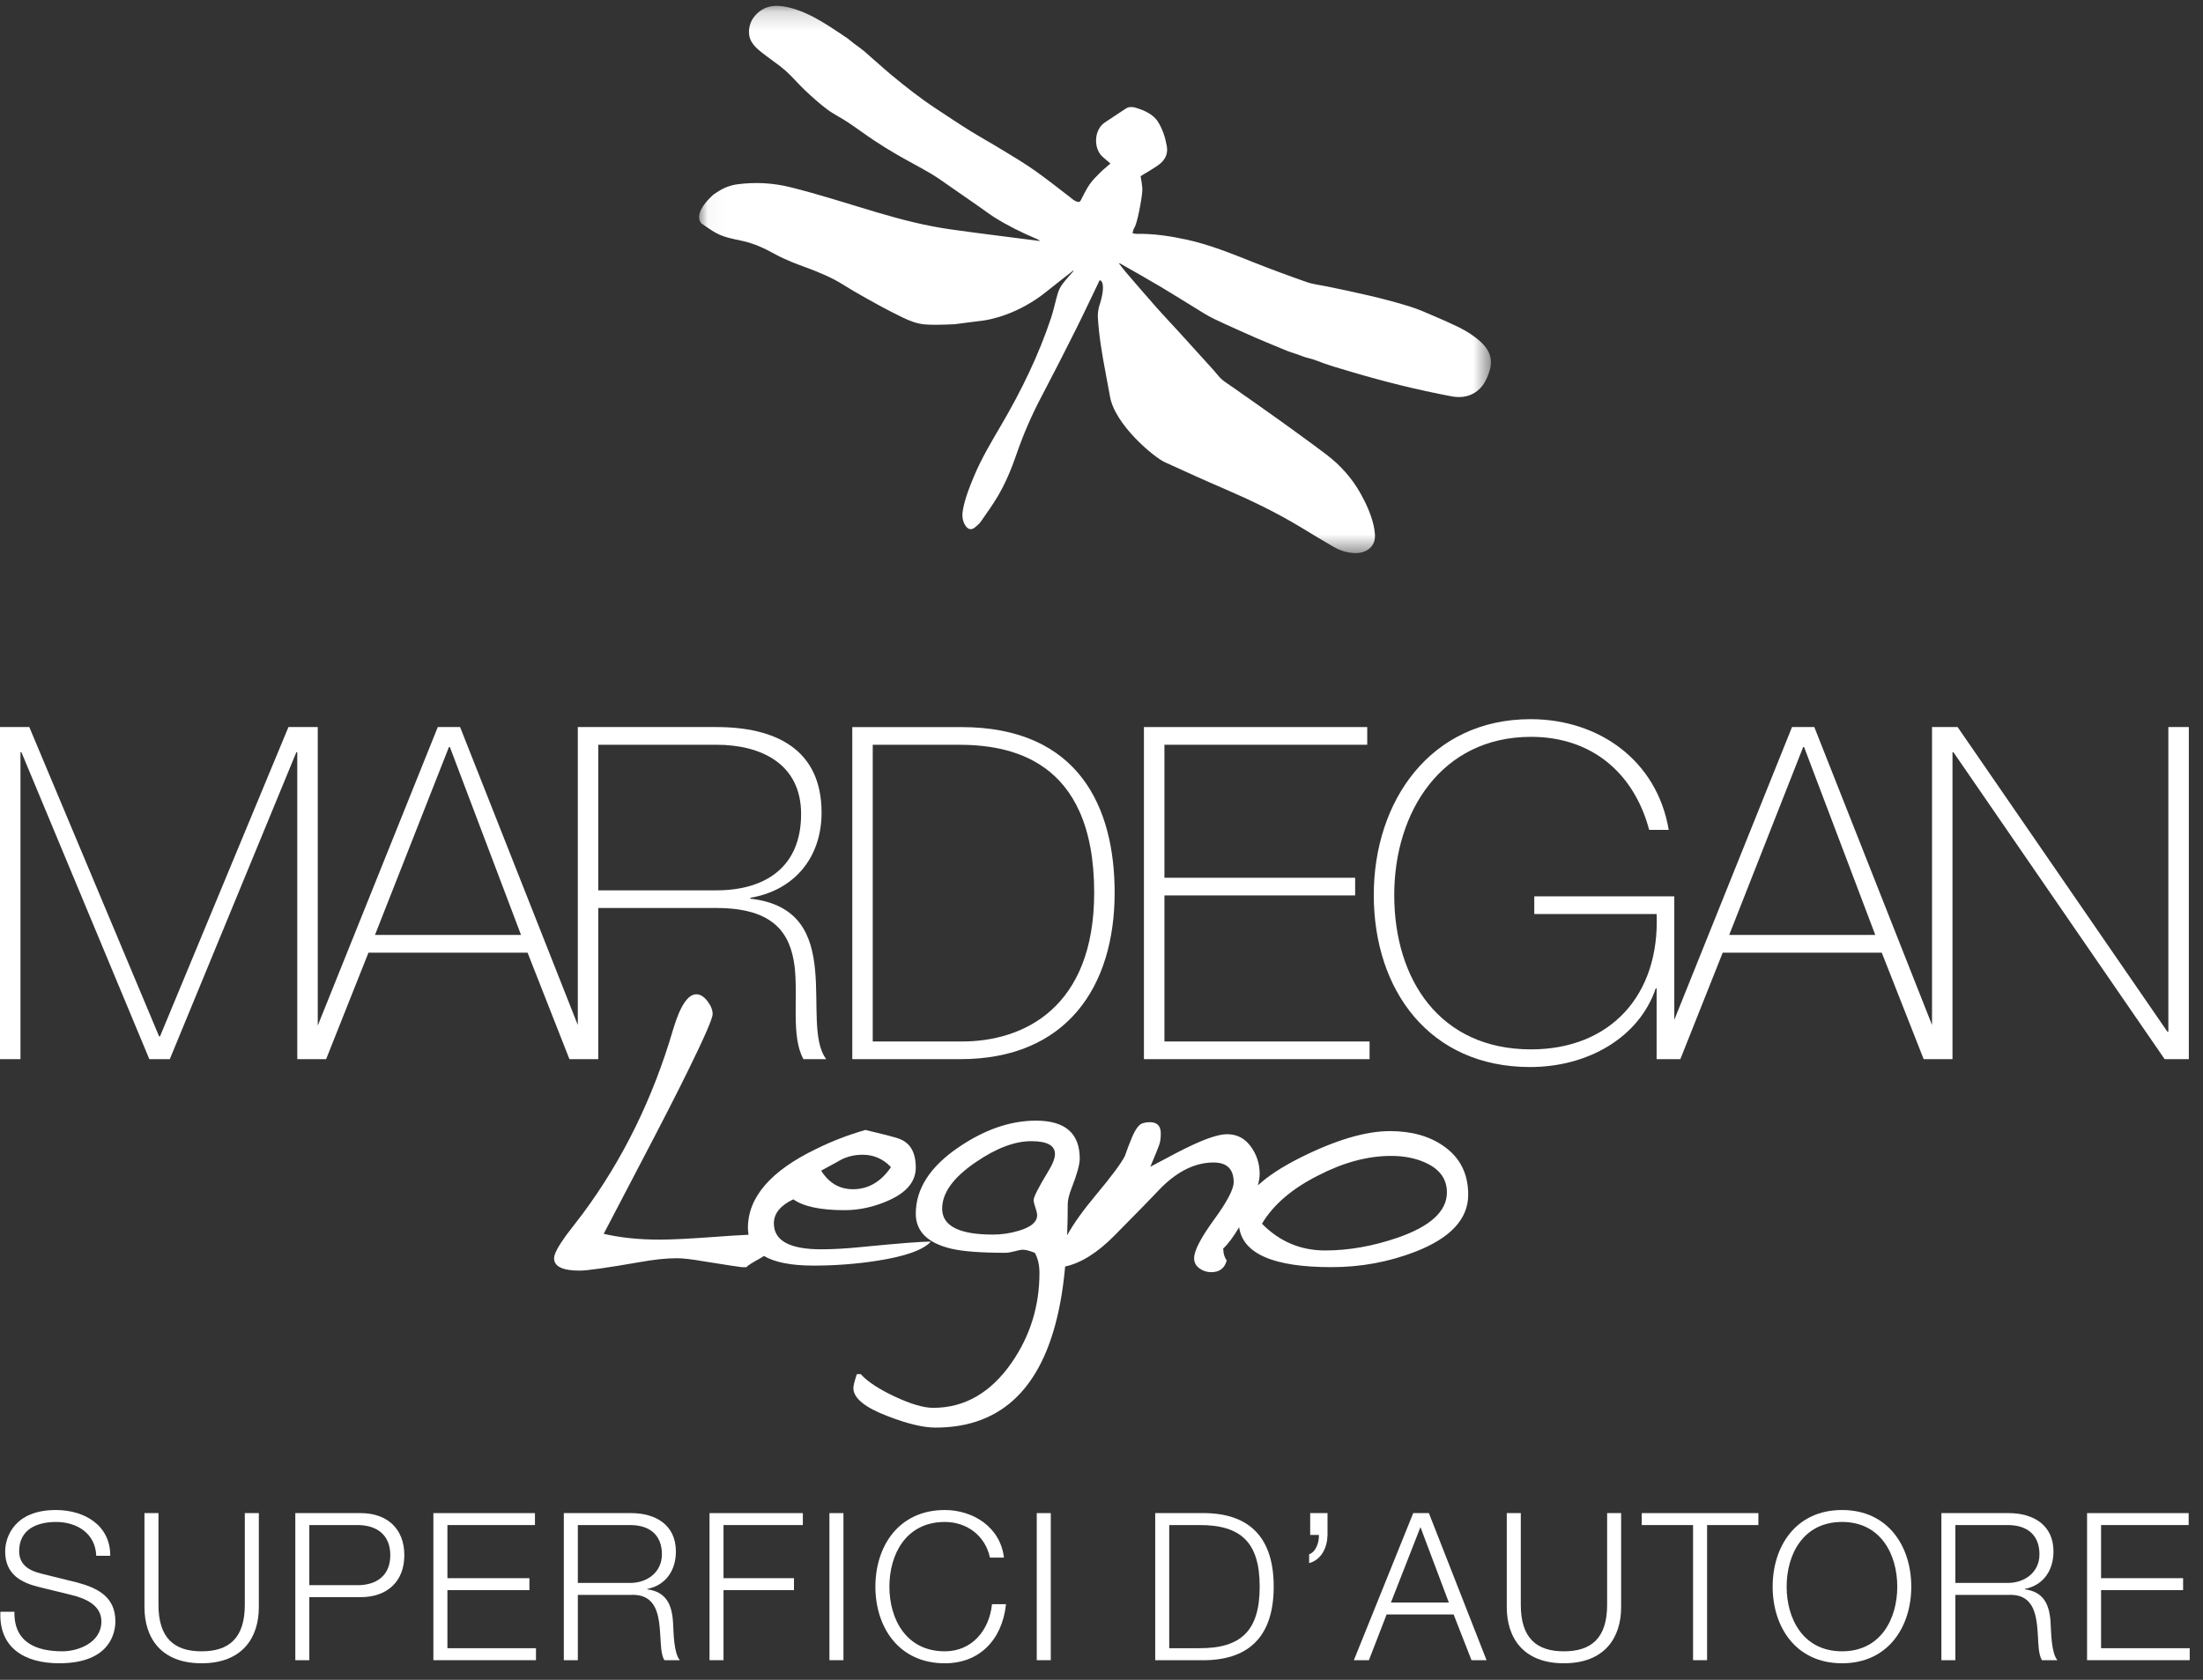 <?xml version="1.0" encoding="UTF-8"?>
<svg width="118px" height="90px" viewBox="0 0 118 90" version="1.1" xmlns="http://www.w3.org/2000/svg" xmlns:xlink="http://www.w3.org/1999/xlink">
    <rect x="0" y="0" width="118" height="90" fill="#333333" stroke="none"/>
    <!-- Generator: Sketch 59.1 (86144) - https://sketch.com -->
    <title>Group 40</title>
    <desc>Created with Sketch.</desc>
    <defs>
        <polygon id="path-1" points="0.033 0.171 42.448 0.171 42.448 29.491 0.033 29.491"></polygon>
    </defs>
    <g id="mardegna-kft" stroke="none" stroke-width="1" fill="none" fill-rule="evenodd">
        <g id="DK-&gt;-mardegna-kft" transform="translate(-661, -20)">
            <g id="Group-40" transform="translate(661, 20)">
                <path d="M24.046,40.026 L24.097,40.026 L27.909,50.093 L20.085,50.093 L24.046,40.026 Z M32.045,39.902 L38.375,39.902 C40.767,39.902 42.91,40.923 42.91,43.615 C42.91,46.48 40.966,47.702 38.375,47.702 L32.045,47.702 L32.045,39.902 Z M1.097,40.301 L1.147,40.301 L7.999,56.747 L9.095,56.747 L15.874,40.301 L15.923,40.301 L15.923,56.747 L16.297,56.747 L17.02,56.747 L17.468,56.747 L19.736,51.041 L28.258,51.041 L30.501,56.747 L30.949,56.747 L31.672,56.747 L32.045,56.747 L32.045,48.648 L38.375,48.648 C41.489,48.648 42.337,50.043 42.56,51.763 C42.76,53.482 42.361,55.526 43.035,56.747 L44.256,56.747 C43.532,55.8 43.832,53.806 43.658,51.963 C43.483,50.119 42.835,48.449 40.194,48.149 L40.194,48.1 C42.56,47.702 44.006,45.932 44.006,43.54 C44.006,40.101 41.489,38.954 38.375,38.954 L30.949,38.954 L30.949,54.918 L24.644,38.954 L23.449,38.954 L17.02,54.948 L17.02,38.954 L15.45,38.954 L8.571,55.526 L8.522,55.526 L1.57,38.954 L6.28772636e-05,38.954 L6.28772636e-05,56.747 L1.097,56.747 L1.097,40.301 Z" id="Fill-1" fill="#FFFFFF"></path>
                <path d="M51.532,55.8 L46.747,55.8 L46.747,39.902 L51.307,39.902 C53.948,39.902 58.608,40.55 58.608,47.826 C58.608,53.98 54.845,55.8 51.532,55.8 M51.482,38.955 L45.651,38.955 L45.651,56.747 L51.432,56.747 C57.138,56.747 59.704,52.86 59.704,47.826 C59.704,43.316 57.835,38.955 51.482,38.955" id="Fill-3" fill="#FFFFFF"></path>
                <path d="M92.621,50.093 L96.583,40.026 L96.633,40.026 L100.447,50.093 L92.621,50.093 Z M104.582,56.747 L104.582,40.301 L104.632,40.301 L115.945,56.747 L117.241,56.747 L117.241,38.954 L116.144,38.954 L116.144,55.276 L116.094,55.276 L104.857,38.954 L103.486,38.954 L103.486,54.916 L97.181,38.954 L95.986,38.954 L89.681,54.64 L89.681,48.025 L82.181,48.025 L82.181,48.972 L88.734,48.972 C88.909,53.333 86.242,56.223 82.006,56.223 C77.122,56.223 74.68,52.485 74.68,47.951 C74.68,43.515 77.197,39.478 82.006,39.478 C85.245,39.478 87.514,41.397 88.336,44.462 L89.382,44.462 C88.759,40.749 85.645,38.531 81.981,38.531 C76.624,38.531 73.584,42.917 73.584,47.951 C73.584,53.06 76.574,57.169 81.956,57.169 C85.096,57.169 87.812,55.55 88.685,52.959 L88.734,52.959 L88.734,56.747 L88.834,56.747 L89.681,56.747 L90.005,56.747 L92.274,51.041 L100.794,51.041 L103.038,56.747 L103.486,56.747 L104.209,56.747 L104.582,56.747 Z" id="Fill-5" fill="#FFFFFF"></path>
                <polygon id="Fill-7" fill="#FFFFFF" points="73.234 39.902 73.234 38.954 61.273 38.954 61.273 56.747 73.359 56.747 73.359 55.8 62.371 55.8 62.371 47.975 72.586 47.975 72.586 47.028 62.371 47.028 62.371 39.902"></polygon>
                <path d="M70.98,66.997 C69.664,66.997 68.537,66.52 67.595,65.564 C68.205,64.541 69.215,63.675 70.627,62.969 C71.97,62.277 73.264,61.931 74.51,61.931 C75.257,61.931 75.908,62.069 76.462,62.346 C77.154,62.692 77.501,63.205 77.501,63.883 C77.501,64.895 76.621,65.704 74.864,66.312 C73.535,66.768 72.239,66.997 70.98,66.997 M56.133,62.782 C55.621,63.626 55.365,64.132 55.365,64.298 C55.365,64.381 55.395,64.513 55.458,64.693 C55.52,64.873 55.552,65.012 55.552,65.108 C55.552,65.468 55.226,65.745 54.576,65.939 C54.119,66.077 53.655,66.146 53.185,66.146 C51.371,66.146 50.465,65.682 50.465,64.755 C50.465,63.911 51.066,63.08 52.271,62.263 C53.364,61.515 54.354,61.141 55.24,61.141 C56.084,61.141 56.507,61.371 56.507,61.828 C56.507,62.062 56.383,62.381 56.133,62.782 M78.642,64.007 C78.642,62.886 78.206,62.022 77.334,61.411 C76.573,60.872 75.611,60.602 74.448,60.602 C73.133,60.602 71.513,61.086 69.589,62.055 C68.646,62.533 67.909,63.017 67.378,63.508 C67.439,63.272 67.471,63.064 67.471,62.886 C67.471,62.346 67.312,61.858 66.993,61.422 C66.675,60.986 66.253,60.768 65.727,60.768 C65.284,60.768 64.591,60.996 63.65,61.453 C63.483,61.524 62.806,61.875 61.616,62.512 C61.906,61.82 62.058,61.446 62.072,61.391 C62.141,61.225 62.176,61.004 62.176,60.727 C62.176,60.325 61.982,60.124 61.595,60.124 C61.331,60.124 61.141,60.18 61.024,60.29 C60.905,60.401 60.784,60.595 60.66,60.872 C60.507,61.232 60.369,61.592 60.245,61.952 C60.023,62.368 59.524,63.039 58.749,63.966 C58.022,64.833 57.497,65.569 57.159,66.183 C57.18,65.65 57.192,65.093 57.192,64.506 C57.192,64.298 57.261,64.015 57.399,63.655 C57.691,62.906 57.835,62.381 57.835,62.077 C57.835,60.72 57.053,60.041 55.489,60.041 C54.119,60.041 52.735,60.52 51.336,61.474 C49.814,62.512 49.052,63.696 49.052,65.025 C49.052,65.966 49.675,66.59 50.92,66.894 C51.544,67.047 52.527,67.122 53.869,67.122 C53.98,67.122 54.139,67.095 54.347,67.04 C54.555,66.984 54.701,66.957 54.782,66.957 C54.935,66.957 55.15,67.012 55.427,67.122 C55.593,67.413 55.677,67.773 55.677,68.203 C55.677,69.974 55.178,71.58 54.181,73.019 C53.061,74.626 51.661,75.429 49.986,75.429 C49.474,75.429 48.789,75.227 47.931,74.827 C47.072,74.425 46.464,74.023 46.103,73.622 L45.896,73.622 C45.771,73.995 45.709,74.245 45.709,74.37 C45.709,74.909 46.331,75.415 47.577,75.886 C48.616,76.286 49.46,76.487 50.111,76.487 C53.738,76.487 55.966,74.245 56.797,69.76 C56.905,69.186 56.989,68.549 57.053,67.857 C57.906,67.67 58.79,67.117 59.704,66.188 C60.924,64.957 61.761,64.098 62.217,63.613 C63.116,62.727 64.044,62.284 65,62.284 C65.72,62.284 66.08,62.637 66.08,63.342 C66.08,63.716 65.727,64.389 65.02,65.357 C64.315,66.327 63.961,67.012 63.961,67.413 C63.961,67.635 64.055,67.815 64.242,67.953 C64.429,68.091 64.639,68.16 64.875,68.16 C65.318,68.16 65.595,67.953 65.706,67.538 C65.636,67.428 65.588,67.323 65.561,67.226 C65.547,67.185 65.533,67.074 65.518,66.894 C65.786,66.646 66.07,66.262 66.371,65.75 C66.573,67.177 68.221,67.891 71.313,67.891 C72.891,67.891 74.393,67.614 75.819,67.06 C77.701,66.327 78.642,65.308 78.642,64.007" id="Fill-9" fill="#FFFFFF"></path>
                <path d="M45.044,62.139 C45.39,61.959 45.778,61.869 46.207,61.869 C46.802,61.869 47.308,62.09 47.723,62.533 C47.183,63.323 46.505,63.716 45.688,63.716 C44.968,63.716 44.401,63.385 43.984,62.72 C44.677,62.346 45.03,62.152 45.044,62.139 M49.862,66.521 C49.349,66.521 48.118,66.617 46.166,66.81 C45.336,66.894 44.608,66.935 43.984,66.935 C42.296,66.935 41.451,66.472 41.451,65.544 C41.451,65.019 41.798,64.588 42.49,64.257 C43.044,64.645 43.957,64.838 45.231,64.838 C46.047,64.838 46.851,64.658 47.64,64.298 C48.582,63.869 49.052,63.288 49.052,62.554 C49.052,61.723 48.74,61.205 48.118,60.996 C47.827,60.9 47.238,60.747 46.352,60.54 C45.439,60.803 44.559,61.141 43.715,61.558 C41.279,62.734 40.061,64.146 40.061,65.794 C40.061,65.921 40.075,66.04 40.096,66.155 C39.576,66.179 38.961,66.218 38.244,66.272 C36.949,66.367 35.977,66.416 35.326,66.416 C34.218,66.416 33.222,66.312 32.336,66.105 L34.246,62.451 C35.451,60.153 36.323,58.45 36.863,57.342 C37.735,55.57 38.171,54.566 38.171,54.331 C38.171,54.109 38.078,53.878 37.89,53.635 C37.704,53.393 37.507,53.271 37.298,53.271 C36.842,53.271 36.427,53.903 36.053,55.161 C34.973,58.844 33.36,62.132 31.215,65.025 C30.772,65.607 30.474,65.995 30.322,66.188 C29.893,66.783 29.678,67.192 29.678,67.413 C29.678,67.856 30.135,68.077 31.048,68.077 C31.45,68.077 32.523,67.925 34.267,67.621 C35.028,67.483 35.693,67.413 36.261,67.413 C36.579,67.413 37.057,67.468 37.693,67.579 C38.995,67.787 39.673,67.891 39.729,67.891 L39.978,67.891 C40.046,67.808 40.295,67.648 40.726,67.413 C40.797,67.374 40.859,67.334 40.921,67.293 C41.505,67.635 42.388,67.808 43.571,67.808 C44.704,67.808 45.819,67.725 46.914,67.559 C48.464,67.323 49.447,66.977 49.862,66.521" id="Fill-11" fill="#FFFFFF"></path>
                <g id="Group-15" transform="translate(37.412, 0.143)">
                    <mask id="mask-2" fill="white">
                        <use xlink:href="#path-1"></use>
                    </mask>
                    <g id="Clip-14"></g>
                    <path d="M0.199,11.858 C0.437,12.017 0.669,12.187 0.918,12.326 C1.359,12.574 1.858,12.658 2.345,12.763 C2.967,12.898 3.528,13.156 4.079,13.462 C4.374,13.626 4.686,13.767 5,13.896 C5.424,14.07 5.86,14.214 6.284,14.387 C6.632,14.528 6.979,14.679 7.31,14.854 C7.661,15.041 7.991,15.266 8.336,15.465 C8.789,15.727 9.245,15.984 9.705,16.234 C10.106,16.451 10.511,16.662 10.922,16.86 C11.311,17.049 11.714,17.209 12.153,17.24 C12.344,17.254 12.535,17.26 12.726,17.258 C13.049,17.254 13.375,17.246 13.699,17.23 C13.746,17.228 14.925,17.076 15.289,17.026 C15.641,16.978 17.144,16.691 18.645,15.478 C19.115,15.096 19.596,14.729 20.071,14.355 C20.077,14.362 20.084,14.368 20.09,14.376 C19.89,14.609 19.678,14.833 19.496,15.077 C19.388,15.222 19.302,15.393 19.249,15.564 C19.117,16.004 19.031,16.459 18.885,16.894 C18.217,18.898 17.296,20.786 16.231,22.606 C15.706,23.503 15.171,24.394 14.766,25.356 C14.527,25.931 14.293,26.509 14.174,27.124 C14.12,27.398 14.116,27.675 14.245,27.924 C14.383,28.193 14.579,28.321 14.843,28.088 C14.942,28.001 15.048,27.916 15.121,27.809 C15.43,27.362 15.75,26.921 16.027,26.454 C16.447,25.744 16.765,24.98 17.032,24.201 C17.404,23.118 17.859,22.076 18.394,21.065 C19.021,19.874 19.632,18.674 20.234,17.471 C20.661,16.617 21.062,15.749 21.479,14.89 C21.512,14.822 21.897,14.96 21.456,16.289 C21.415,16.473 21.383,16.666 21.392,16.851 C21.449,17.837 21.615,18.809 21.797,19.778 C21.875,20.205 21.953,20.63 22.035,21.056 C22.273,22.604 24.414,24.363 24.974,24.618 C26.053,25.112 27.135,25.603 28.226,26.072 C29.597,26.663 30.939,27.309 32.22,28.08 C32.809,28.437 33.397,28.796 33.993,29.141 C34.368,29.358 34.773,29.49 35.211,29.491 C35.772,29.492 36.31,29.145 36.229,28.427 C36.213,28.287 36.196,28.147 36.164,28.01 C36.022,27.4 35.765,26.836 35.462,26.293 C35.007,25.482 34.4,24.799 33.664,24.234 C33.186,23.867 32.697,23.515 32.21,23.158 C31.904,22.934 31.599,22.711 31.29,22.491 C30.875,22.193 30.458,21.899 30.043,21.605 C29.562,21.265 29.08,20.928 28.599,20.59 C28.405,20.453 28.198,20.33 28.022,20.174 C27.866,20.037 27.747,19.86 27.607,19.706 C26.997,19.032 26.388,18.358 25.777,17.687 C25.371,17.241 24.955,16.807 24.555,16.356 C23.996,15.725 23.449,15.084 22.899,14.447 C22.771,14.297 22.655,14.138 22.534,13.984 C22.542,13.976 22.552,13.968 22.56,13.959 C23.296,14.381 24.037,14.794 24.766,15.228 C25.545,15.693 26.313,16.179 27.088,16.653 C27.262,16.759 27.441,16.856 27.624,16.945 C28.157,17.207 29.807,17.937 29.833,17.948 C30.401,18.188 30.969,18.428 31.541,18.659 C31.794,18.76 32.063,18.827 32.315,18.93 C32.566,19.035 32.835,19.068 33.091,19.171 C33.712,19.42 34.362,19.599 35.003,19.79 C36.754,20.31 38.524,20.748 40.318,21.088 C40.763,21.173 41.193,21.139 41.585,20.894 C42.012,20.626 42.222,20.208 42.37,19.742 C42.57,19.113 42.373,18.613 41.912,18.184 C41.564,17.863 41.167,17.609 40.744,17.399 C40.305,17.184 39.857,16.986 39.407,16.794 C38.986,16.613 38.564,16.424 38.128,16.288 C36.68,15.833 35.196,15.522 33.712,15.213 C33.337,15.134 32.947,15.097 32.589,14.973 C31.605,14.63 30.629,14.267 29.66,13.882 C28.506,13.425 27.358,12.958 26.139,12.694 C25.259,12.504 24.373,12.368 23.468,12.388 C23.395,12.39 23.321,12.363 23.248,12.35 C23.265,12.274 23.321,12.085 23.335,12.072 C23.483,11.942 23.752,10.505 23.773,10.085 C23.787,9.814 23.714,9.539 23.683,9.295 C23.994,9.103 24.307,8.927 24.6,8.725 C24.953,8.48 25.166,8.154 25.088,7.696 C25.008,7.233 24.867,6.8 24.631,6.409 C24.375,5.984 23.879,5.764 23.405,5.625 C23.234,5.575 23.051,5.571 22.895,5.672 C22.521,5.911 22.158,6.166 21.783,6.407 C21.189,6.786 21.146,7.768 21.615,8.227 C21.753,8.361 21.906,8.479 22.067,8.616 C21.866,8.793 21.667,8.952 21.488,9.133 C21.294,9.327 21.094,9.524 20.941,9.749 C20.759,10.015 20.625,10.313 20.472,10.599 C20.431,10.674 20.377,10.691 20.291,10.667 C20.122,10.619 20.005,10.501 19.871,10.397 C19.245,9.912 18.621,9.421 17.973,8.965 C17.43,8.585 16.857,8.244 16.29,7.899 C15.703,7.54 15.1,7.206 14.516,6.844 C13.935,6.483 13.368,6.099 12.796,5.725 C11.931,5.161 11.119,4.525 10.325,3.865 C9.836,3.457 9.367,3.025 8.884,2.607 C8.746,2.487 8.593,2.385 8.447,2.273 C8.438,2.284 8.046,1.952 7.966,1.899 C7.542,1.618 7.122,1.329 6.687,1.066 C6.106,0.715 5.497,0.411 4.832,0.254 C4.136,0.09 3.487,0.128 2.984,0.753 C2.696,1.111 2.605,1.673 2.832,2.074 C3.021,2.411 3.334,2.624 3.629,2.852 C3.977,3.121 4.351,3.363 4.677,3.656 C5.039,3.979 5.35,4.359 5.703,4.692 C6.082,5.047 6.469,5.398 6.884,5.709 C7.235,5.973 7.637,6.165 8.004,6.409 C8.477,6.723 8.932,7.066 9.406,7.38 C9.809,7.647 10.221,7.903 10.64,8.146 C11.242,8.494 11.864,8.813 12.463,9.167 C12.863,9.406 13.237,9.684 13.621,9.948 C14.096,10.274 14.569,10.605 15.041,10.935 C15.313,11.122 15.575,11.326 15.853,11.501 C16.563,11.949 17.315,12.318 18.088,12.645 C18.152,12.67 18.21,12.709 18.309,12.763 C18.242,12.76 18.219,12.762 18.197,12.758 C16.645,12.558 15.092,12.368 13.543,12.152 C12.194,11.963 10.877,11.626 9.571,11.238 C8.017,10.778 6.478,10.271 4.902,9.882 C3.963,9.651 3.029,9.608 2.082,9.731 C1.854,9.76 1.624,9.83 1.412,9.92 C1.176,10.019 0.751,10.31 0.758,10.322 C-0.319,11.326 0.094,11.788 0.199,11.858" id="Fill-13" fill="#FFFFFF" mask="url(#mask-2)"></path>
                </g>
                <path d="M4.14,84.788 L2.219,84.313 C1.58,84.159 1.026,83.849 1.026,83.111 C1.026,81.941 1.976,81.543 3.001,81.543 C4.118,81.543 5.111,82.151 5.155,83.355 L5.905,83.355 C5.917,81.742 4.549,80.903 2.991,80.903 C0.773,80.903 0.277,82.35 0.277,83.12 C0.277,84.347 1.127,84.788 2.054,85.02 L3.809,85.45 C4.537,85.628 5.431,85.979 5.431,86.873 C5.431,88.021 4.174,88.473 3.346,88.473 C1.909,88.473 0.74,87.977 0.773,86.355 L0.022,86.355 C-0.066,88.274 1.303,89.114 3.169,89.114 C5.96,89.114 6.18,87.404 6.18,86.864 C6.18,85.572 5.254,85.086 4.14,84.788" id="Fill-16" fill="#FFFFFF"></path>
                <path d="M13.113,85.947 C13.124,87.78 12.252,88.474 10.795,88.474 C9.349,88.474 8.478,87.78 8.488,85.947 L8.488,81.069 L7.738,81.069 L7.738,86.11 C7.738,87.734 8.609,89.114 10.795,89.114 C12.991,89.114 13.864,87.734 13.864,86.11 L13.864,81.069 L13.113,81.069 L13.113,85.947 Z" id="Fill-18" fill="#FFFFFF"></path>
                <path d="M19.151,84.93 L16.568,84.93 L16.568,81.709 L19.151,81.709 C20.188,81.709 20.906,82.239 20.906,83.321 C20.906,84.401 20.188,84.93 19.151,84.93 M19.318,81.069 L15.818,81.069 L15.818,88.949 L16.568,88.949 L16.568,85.572 L19.318,85.572 C20.729,85.572 21.657,84.743 21.657,83.321 C21.657,81.897 20.729,81.069 19.318,81.069" id="Fill-20" fill="#FFFFFF"></path>
                <polygon id="Fill-22" fill="#FFFFFF" points="23.965 85.196 28.357 85.196 28.357 84.555 23.965 84.555 23.965 81.709 28.654 81.709 28.654 81.069 23.214 81.069 23.214 88.949 28.709 88.949 28.709 88.307 23.965 88.307"></polygon>
                <path d="M33.754,84.81 L30.951,84.81 L30.951,81.709 L33.754,81.709 C34.879,81.709 35.454,82.316 35.454,83.276 C35.454,84.237 34.669,84.81 33.754,84.81 M34.669,85.153 L34.669,85.131 C35.684,84.93 36.203,84.115 36.203,83.121 C36.203,81.697 35.111,81.069 33.81,81.069 L30.2,81.069 L30.2,88.949 L30.951,88.949 L30.951,85.45 L33.798,85.45 C35.222,85.394 35.309,86.622 35.374,87.723 C35.398,88.054 35.398,88.64 35.585,88.949 L36.413,88.949 C36.083,88.55 36.083,87.47 36.05,86.928 C35.994,85.991 35.697,85.285 34.669,85.153" id="Fill-24" fill="#FFFFFF"></path>
                <polygon id="Fill-26" fill="#FFFFFF" points="38.004 88.949 38.754 88.949 38.754 85.196 42.528 85.196 42.528 84.555 38.754 84.555 38.754 81.709 43.003 81.709 43.003 81.069 38.004 81.069"></polygon>
                <polygon id="Fill-28" fill="#FFFFFF" points="44.427 88.949 45.178 88.949 45.178 81.069 44.427 81.069"></polygon>
                <path d="M50.608,88.473 C48.522,88.473 47.639,86.731 47.639,85.008 C47.639,83.287 48.522,81.543 50.608,81.543 C51.755,81.543 52.76,82.239 53.025,83.452 L53.775,83.452 C53.578,81.797 52.097,80.903 50.608,80.903 C48.126,80.903 46.889,82.857 46.889,85.008 C46.889,87.161 48.126,89.115 50.608,89.115 C52.451,89.115 53.677,87.878 53.886,85.947 L53.135,85.947 C52.991,87.349 52.064,88.473 50.608,88.473" id="Fill-30" fill="#FFFFFF"></path>
                <polygon id="Fill-31" fill="#FFFFFF" points="55.532 88.949 56.283 88.949 56.283 81.069 55.532 81.069"></polygon>
                <path d="M64.229,88.307 L62.628,88.307 L62.628,81.709 L64.229,81.709 C66.491,81.697 67.473,82.658 67.473,85.008 C67.473,87.36 66.491,88.318 64.229,88.307 M64.603,81.069 L61.877,81.069 L61.877,88.949 L64.603,88.949 C66.977,88.893 68.224,87.592 68.224,85.008 C68.224,82.425 66.977,81.125 64.603,81.069" id="Fill-32" fill="#FFFFFF"></path>
                <path d="M70.178,82.239 L70.643,82.239 C70.665,82.602 70.499,83.143 70.121,83.276 L70.121,83.75 C70.797,83.562 71.095,82.891 71.106,82.249 L71.106,81.069 L70.178,81.069 L70.178,82.239 Z" id="Fill-33" fill="#FFFFFF"></path>
                <path d="M74.503,85.859 L76.084,81.82 L77.605,85.859 L74.503,85.859 Z M75.697,81.069 L72.517,88.949 L73.323,88.949 L74.272,86.498 L77.86,86.498 L78.819,88.949 L79.625,88.949 L76.536,81.069 L75.697,81.069 Z" id="Fill-34" fill="#FFFFFF"></path>
                <path d="M86.083,85.947 C86.095,87.78 85.221,88.474 83.766,88.474 C82.319,88.474 81.448,87.78 81.459,85.947 L81.459,81.069 L80.708,81.069 L80.708,86.11 C80.708,87.734 81.58,89.114 83.766,89.114 C85.961,89.114 86.833,87.734 86.833,86.11 L86.833,81.069 L86.083,81.069 L86.083,85.947 Z" id="Fill-35" fill="#FFFFFF"></path>
                <polygon id="Fill-36" fill="#FFFFFF" points="87.938 81.709 90.686 81.709 90.686 88.949 91.437 88.949 91.437 81.709 94.185 81.709 94.185 81.069 87.938 81.069"></polygon>
                <path d="M98.667,88.473 C96.58,88.473 95.699,86.731 95.699,85.008 C95.699,83.287 96.58,81.542 98.667,81.542 C100.742,81.542 101.624,83.287 101.624,85.008 C101.624,86.731 100.742,88.473 98.667,88.473 M98.667,80.903 C96.183,80.903 94.949,82.858 94.949,85.008 C94.949,87.161 96.183,89.114 98.667,89.114 C101.139,89.114 102.374,87.161 102.374,85.008 C102.374,82.858 101.139,80.903 98.667,80.903" id="Fill-37" fill="#FFFFFF"></path>
                <path d="M107.54,84.81 L104.736,84.81 L104.736,81.709 L107.54,81.709 C108.666,81.709 109.24,82.316 109.24,83.276 C109.24,84.237 108.457,84.81 107.54,84.81 M108.457,85.153 L108.457,85.131 C109.471,84.93 109.991,84.115 109.991,83.121 C109.991,81.697 108.898,81.069 107.597,81.069 L103.987,81.069 L103.987,88.949 L104.736,88.949 L104.736,85.45 L107.586,85.45 C109.008,85.394 109.097,86.622 109.162,87.723 C109.183,88.054 109.183,88.64 109.373,88.949 L110.201,88.949 C109.869,88.55 109.869,87.47 109.836,86.928 C109.78,85.991 109.483,85.285 108.457,85.153" id="Fill-38" fill="#FFFFFF"></path>
                <polygon id="Fill-39" fill="#FFFFFF" points="112.54 88.307 112.54 85.196 116.934 85.196 116.934 84.555 112.54 84.555 112.54 81.709 117.232 81.709 117.232 81.069 111.79 81.069 111.79 88.949 117.288 88.949 117.288 88.307"></polygon>
            </g>
        </g>
    </g>
</svg>